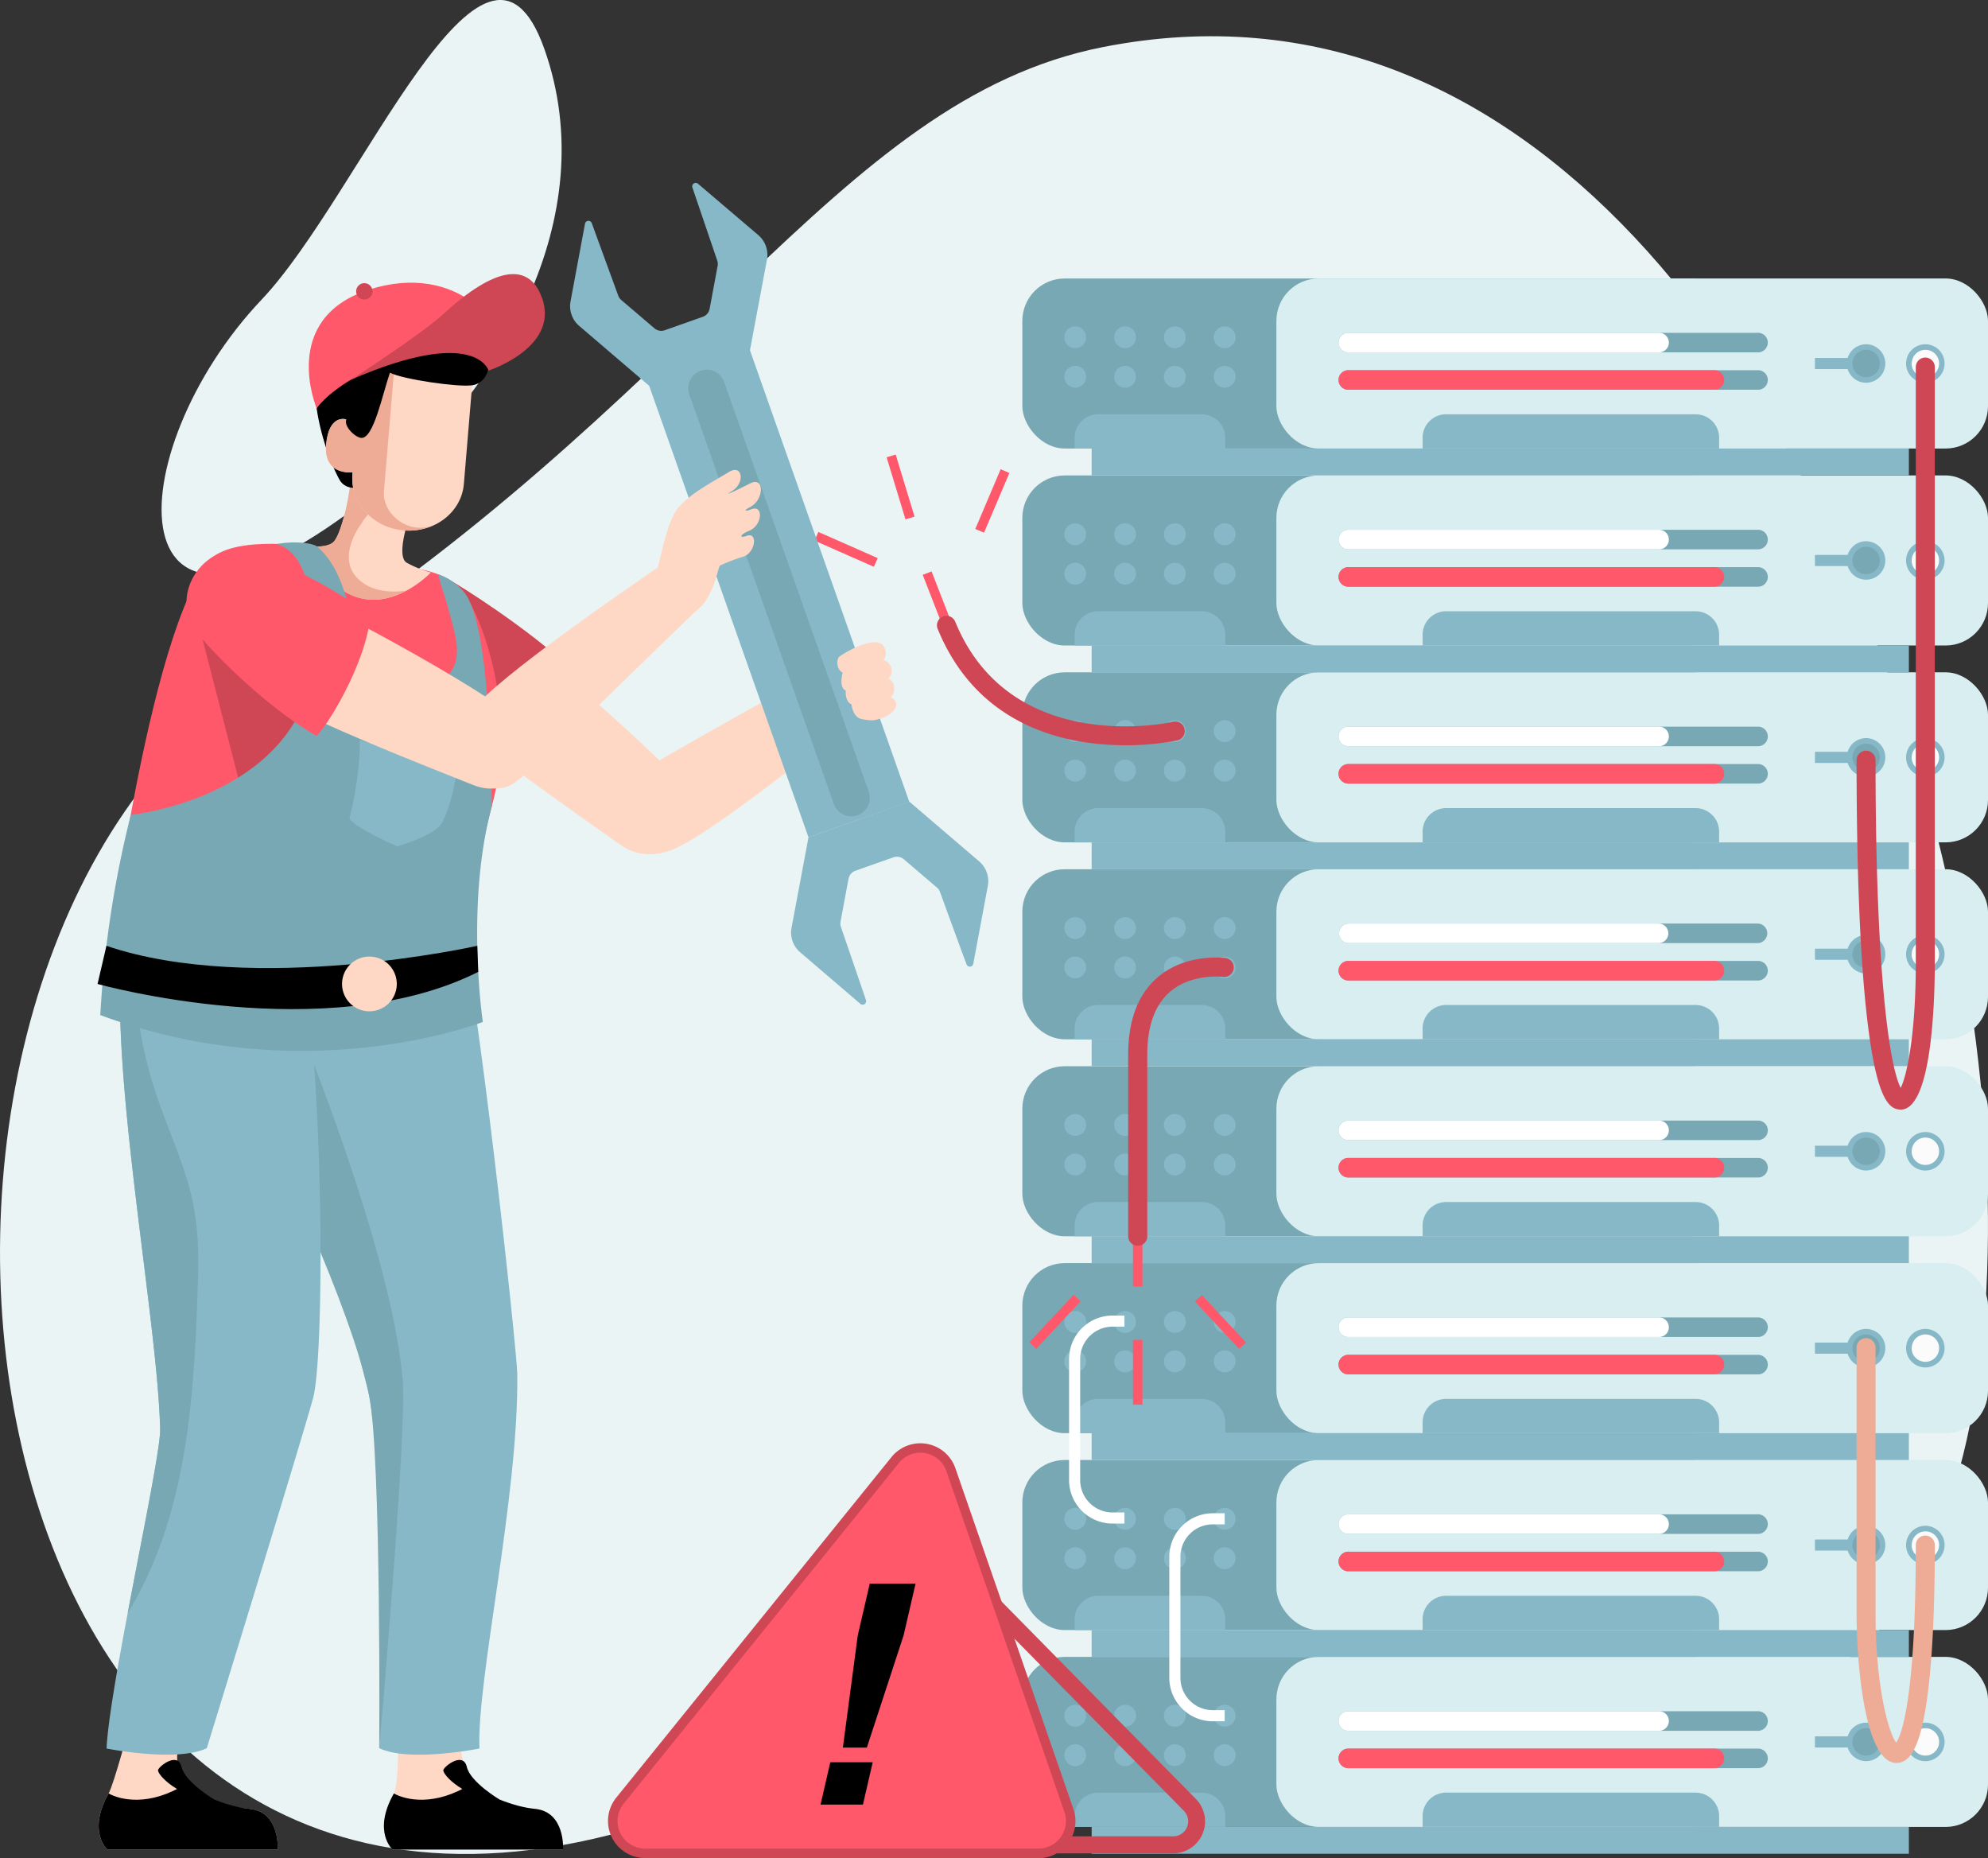 <svg xmlns="http://www.w3.org/2000/svg" viewBox="0 0 703.25 657.14"><rect x="0" y="0" width="703.25" height="657.14" fill="#333333" stroke="none"/><defs><style>.cls-1{fill:#eaf4f5;}.cls-2{fill:#78a8b3;}.cls-3{fill:#d8eef0;}.cls-4{fill:#ff586a;}.cls-5{fill:#fff;}.cls-6{fill:#87b8c7;}.cls-7{fill:#fbfbfb;}.cls-8{fill:#cf4755;}.cls-9{fill:#eeac96;}.cls-10{fill:#fed8c5;}</style></defs><g id="Camada_2" data-name="Camada 2"><g id="Layer_1" data-name="Layer 1"><path class="cls-1" d="M390.15,16.65C294.89,35.42,246.26,143.3,92.87,239.29S-26.75,710.13,215.51,649c231.11-58.33,241.81-53.72,393.18-48.34C798.14,607.4,691.58-42.73,390.15,16.65Z"></path><path class="cls-1" d="M131.81,174.8c44.7-35.58,81.94-97.66,60.76-157.48s-64.88,51.53-100,88.62C41.63,159.61,38.25,249.25,131.81,174.8Z"></path><rect class="cls-2" x="361.65" y="585.99" width="251.73" height="60.14" rx="15"></rect><rect class="cls-3" x="451.52" y="585.99" width="251.73" height="60.14" rx="15"></rect><path class="cls-2" d="M477.15,618.43H621.71a3.46,3.46,0,1,1,0,6.91H477.15a3.46,3.46,0,1,1,0-6.91Z"></path><path class="cls-4" d="M477.15,618.43H606.29a3.46,3.46,0,1,1,0,6.91H477.15a3.46,3.46,0,1,1,0-6.91Z"></path><path class="cls-2" d="M477.15,605.21H621.71a3.46,3.46,0,1,1,0,6.91H477.15a3.46,3.46,0,1,1,0-6.91Z"></path><path class="cls-5" d="M477.15,605.21H586.71a3.46,3.46,0,1,1,0,6.91H477.15a3.46,3.46,0,1,1,0-6.91Z"></path><path class="cls-6" d="M511.55,634h88.27a8.32,8.32,0,0,1,8.32,8.31v3.8H503.24v-3.8A8.31,8.31,0,0,1,511.55,634Z"></path><path class="cls-6" d="M388.46,634h36.66a8.32,8.32,0,0,1,8.32,8.31v3.8H380.15v-3.8A8.31,8.31,0,0,1,388.46,634Z"></path><path class="cls-7" d="M681.07,610.25a5.82,5.82,0,1,1-5.82,5.81A5.81,5.81,0,0,1,681.07,610.25Z"></path><path class="cls-6" d="M674.27,616.06a6.81,6.81,0,1,0,6.8-6.8A6.81,6.81,0,0,0,674.27,616.06Zm2,0a4.84,4.84,0,1,1,4.84,4.84A4.85,4.85,0,0,1,676.23,616.06Z"></path><path class="cls-2" d="M660.12,610.25a5.82,5.82,0,1,1-5.82,5.81A5.81,5.81,0,0,1,660.12,610.25Z"></path><path class="cls-6" d="M653.32,616.06a6.8,6.8,0,1,0,6.8-6.8A6.81,6.81,0,0,0,653.32,616.06Zm2,0a4.84,4.84,0,1,1,4.84,4.84A4.84,4.84,0,0,1,655.28,616.06Z"></path><rect class="cls-6" x="642.03" y="614.1" width="12.27" height="3.93"></rect><path class="cls-6" d="M380.36,602.94a3.86,3.86,0,1,1-3.86,3.85A3.85,3.85,0,0,1,380.36,602.94Z"></path><path class="cls-6" d="M380.36,616.89a3.86,3.86,0,1,1-3.86,3.85A3.85,3.85,0,0,1,380.36,616.89Z"></path><path class="cls-6" d="M398,602.94a3.86,3.86,0,1,1-3.86,3.85A3.85,3.85,0,0,1,398,602.94Z"></path><path class="cls-6" d="M398,616.89a3.86,3.86,0,1,1-3.86,3.85A3.85,3.85,0,0,1,398,616.89Z"></path><path class="cls-6" d="M415.6,602.94a3.86,3.86,0,1,1-3.85,3.85A3.85,3.85,0,0,1,415.6,602.94Z"></path><circle class="cls-6" cx="415.6" cy="620.74" r="3.86" transform="translate(-316.93 767.16) rotate(-67.5)"></circle><path class="cls-6" d="M433.23,602.94a3.86,3.86,0,1,1-3.86,3.85A3.85,3.85,0,0,1,433.23,602.94Z"></path><path class="cls-6" d="M433.23,616.89a3.86,3.86,0,1,1-3.86,3.85A3.85,3.85,0,0,1,433.23,616.89Z"></path><rect class="cls-6" x="386.17" y="646.13" width="289.09" height="9.49"></rect><rect class="cls-2" x="361.65" y="516.36" width="251.73" height="60.14" rx="15"></rect><rect class="cls-3" x="451.52" y="516.36" width="251.73" height="60.14" rx="15"></rect><path class="cls-2" d="M477.15,548.79H621.71a3.46,3.46,0,1,1,0,6.91H477.15a3.46,3.46,0,1,1,0-6.91Z"></path><path class="cls-4" d="M477.15,548.79H606.29a3.46,3.46,0,1,1,0,6.91H477.15a3.46,3.46,0,1,1,0-6.91Z"></path><path class="cls-2" d="M477.15,535.58H621.71a3.46,3.46,0,1,1,0,6.91H477.15a3.46,3.46,0,1,1,0-6.91Z"></path><path class="cls-5" d="M477.15,535.58H586.71a3.46,3.46,0,1,1,0,6.91H477.15a3.46,3.46,0,1,1,0-6.91Z"></path><path class="cls-6" d="M511.55,564.39h88.27a8.32,8.32,0,0,1,8.32,8.31v3.8H503.24v-3.8A8.31,8.31,0,0,1,511.55,564.39Z"></path><path class="cls-6" d="M388.46,564.39h36.66a8.32,8.32,0,0,1,8.32,8.31v3.8H380.15v-3.8A8.31,8.31,0,0,1,388.46,564.39Z"></path><path class="cls-7" d="M681.07,540.61a5.82,5.82,0,1,1-5.82,5.82A5.82,5.82,0,0,1,681.07,540.61Z"></path><path class="cls-6" d="M674.27,546.43a6.81,6.81,0,1,0,6.8-6.8A6.81,6.81,0,0,0,674.27,546.43Zm2,0a4.84,4.84,0,1,1,4.84,4.84A4.85,4.85,0,0,1,676.23,546.43Z"></path><path class="cls-2" d="M660.12,540.61a5.82,5.82,0,1,1-5.82,5.82A5.82,5.82,0,0,1,660.12,540.61Z"></path><path class="cls-6" d="M653.32,546.43a6.8,6.8,0,1,0,6.8-6.8A6.81,6.81,0,0,0,653.32,546.43Zm2,0a4.84,4.84,0,1,1,4.84,4.84A4.84,4.84,0,0,1,655.28,546.43Z"></path><rect class="cls-6" x="642.03" y="544.47" width="12.27" height="3.93"></rect><path class="cls-6" d="M380.36,533.3a3.86,3.86,0,1,1-3.86,3.86A3.85,3.85,0,0,1,380.36,533.3Z"></path><path class="cls-6" d="M380.36,547.25a3.86,3.86,0,1,1-3.86,3.86A3.85,3.85,0,0,1,380.36,547.25Z"></path><path class="cls-6" d="M398,533.3a3.86,3.86,0,1,1-3.86,3.86A3.85,3.85,0,0,1,398,533.3Z"></path><path class="cls-6" d="M398,547.25a3.86,3.86,0,1,1-3.86,3.86A3.85,3.85,0,0,1,398,547.25Z"></path><path class="cls-6" d="M415.6,533.3a3.86,3.86,0,1,1-3.85,3.86A3.86,3.86,0,0,1,415.6,533.3Z"></path><path class="cls-6" d="M415.6,547.25a3.86,3.86,0,1,1-3.85,3.86A3.86,3.86,0,0,1,415.6,547.25Z"></path><path class="cls-6" d="M433.23,533.3a3.86,3.86,0,1,1-3.86,3.86A3.85,3.85,0,0,1,433.23,533.3Z"></path><path class="cls-6" d="M433.23,547.25a3.86,3.86,0,1,1-3.86,3.86A3.85,3.85,0,0,1,433.23,547.25Z"></path><rect class="cls-6" x="386.17" y="576.5" width="289.09" height="9.49"></rect><rect class="cls-2" x="361.65" y="446.73" width="251.73" height="60.14" rx="15"></rect><rect class="cls-3" x="451.52" y="446.73" width="251.73" height="60.14" rx="15"></rect><path class="cls-2" d="M477.15,479.16H621.71a3.46,3.46,0,1,1,0,6.91H477.15a3.46,3.46,0,1,1,0-6.91Z"></path><path class="cls-4" d="M477.15,479.16H606.29a3.46,3.46,0,1,1,0,6.91H477.15a3.46,3.46,0,1,1,0-6.91Z"></path><path class="cls-2" d="M477.15,465.94H621.71a3.46,3.46,0,1,1,0,6.91H477.15a3.46,3.46,0,1,1,0-6.91Z"></path><path class="cls-5" d="M477.15,465.94H586.71a3.46,3.46,0,1,1,0,6.91H477.15a3.46,3.46,0,1,1,0-6.91Z"></path><path class="cls-6" d="M511.55,494.75h88.27a8.32,8.32,0,0,1,8.32,8.31v3.81H503.24v-3.81A8.31,8.31,0,0,1,511.55,494.75Z"></path><path class="cls-6" d="M388.46,494.75h36.66a8.32,8.32,0,0,1,8.32,8.31v3.81H380.15v-3.81A8.31,8.31,0,0,1,388.46,494.75Z"></path><path class="cls-7" d="M681.07,471a5.82,5.82,0,1,1-5.82,5.81A5.81,5.81,0,0,1,681.07,471Z"></path><path class="cls-6" d="M674.27,476.79a6.81,6.81,0,1,0,6.8-6.79A6.81,6.81,0,0,0,674.27,476.79Zm2,0a4.84,4.84,0,1,1,4.84,4.84A4.85,4.85,0,0,1,676.23,476.79Z"></path><path class="cls-2" d="M660.12,471a5.82,5.82,0,1,1-5.82,5.81A5.81,5.81,0,0,1,660.12,471Z"></path><path class="cls-6" d="M653.32,476.79a6.8,6.8,0,1,0,6.8-6.79A6.81,6.81,0,0,0,653.32,476.79Zm2,0a4.84,4.84,0,1,1,4.84,4.84A4.84,4.84,0,0,1,655.28,476.79Z"></path><rect class="cls-6" x="642.03" y="474.83" width="12.27" height="3.93"></rect><path class="cls-6" d="M380.36,463.67a3.86,3.86,0,1,1-3.86,3.85A3.85,3.85,0,0,1,380.36,463.67Z"></path><path class="cls-6" d="M380.36,477.62a3.86,3.86,0,1,1-3.86,3.85A3.85,3.85,0,0,1,380.36,477.62Z"></path><path class="cls-6" d="M398,463.67a3.86,3.86,0,1,1-3.86,3.85A3.85,3.85,0,0,1,398,463.67Z"></path><path class="cls-6" d="M398,477.62a3.86,3.86,0,1,1-3.86,3.85A3.85,3.85,0,0,1,398,477.62Z"></path><path class="cls-6" d="M415.6,463.67a3.86,3.86,0,1,1-3.85,3.85A3.85,3.85,0,0,1,415.6,463.67Z"></path><path class="cls-6" d="M415.6,477.62a3.86,3.86,0,1,1-3.85,3.85A3.85,3.85,0,0,1,415.6,477.62Z"></path><path class="cls-6" d="M433.23,463.67a3.86,3.86,0,1,1-3.86,3.85A3.85,3.85,0,0,1,433.23,463.67Z"></path><path class="cls-6" d="M433.23,477.62a3.86,3.86,0,1,1-3.86,3.85A3.85,3.85,0,0,1,433.23,477.62Z"></path><rect class="cls-6" x="386.17" y="506.87" width="289.09" height="9.49"></rect><rect class="cls-2" x="361.65" y="377.09" width="251.73" height="60.14" rx="15"></rect><rect class="cls-3" x="451.52" y="377.09" width="251.73" height="60.14" rx="15"></rect><path class="cls-2" d="M477.15,409.53H621.71a3.46,3.46,0,1,1,0,6.91H477.15a3.46,3.46,0,1,1,0-6.91Z"></path><path class="cls-4" d="M477.15,409.53H606.29a3.46,3.46,0,1,1,0,6.91H477.15a3.46,3.46,0,1,1,0-6.91Z"></path><path class="cls-2" d="M477.15,396.31H621.71a3.46,3.46,0,1,1,0,6.91H477.15a3.46,3.46,0,1,1,0-6.91Z"></path><path class="cls-5" d="M477.15,396.31H586.71a3.46,3.46,0,1,1,0,6.91H477.15a3.46,3.46,0,1,1,0-6.91Z"></path><path class="cls-6" d="M511.55,425.12h88.27a8.32,8.32,0,0,1,8.32,8.31v3.8H503.24v-3.8A8.31,8.31,0,0,1,511.55,425.12Z"></path><path class="cls-6" d="M388.46,425.12h36.66a8.32,8.32,0,0,1,8.32,8.31v3.8H380.15v-3.8A8.31,8.31,0,0,1,388.46,425.12Z"></path><path class="cls-7" d="M681.07,401.34a5.82,5.82,0,1,1-5.82,5.82A5.82,5.82,0,0,1,681.07,401.34Z"></path><path class="cls-6" d="M674.27,407.16a6.81,6.81,0,1,0,6.8-6.8A6.81,6.81,0,0,0,674.27,407.16Zm2,0a4.84,4.84,0,1,1,4.84,4.84A4.85,4.85,0,0,1,676.23,407.16Z"></path><path class="cls-2" d="M660.12,401.34a5.82,5.82,0,1,1-5.82,5.82A5.82,5.82,0,0,1,660.12,401.34Z"></path><path class="cls-6" d="M653.32,407.16a6.8,6.8,0,1,0,6.8-6.8A6.81,6.81,0,0,0,653.32,407.16Zm2,0a4.84,4.84,0,1,1,4.84,4.84A4.84,4.84,0,0,1,655.28,407.16Z"></path><rect class="cls-6" x="642.03" y="405.2" width="12.27" height="3.93"></rect><path class="cls-6" d="M380.36,394a3.86,3.86,0,1,1-3.86,3.86A3.85,3.85,0,0,1,380.36,394Z"></path><path class="cls-6" d="M380.36,408a3.86,3.86,0,1,1-3.86,3.86A3.85,3.85,0,0,1,380.36,408Z"></path><path class="cls-6" d="M398,394a3.86,3.86,0,1,1-3.86,3.86A3.85,3.85,0,0,1,398,394Z"></path><path class="cls-6" d="M398,408a3.86,3.86,0,1,1-3.86,3.86A3.85,3.85,0,0,1,398,408Z"></path><path class="cls-6" d="M415.6,394a3.86,3.86,0,1,1-3.85,3.86A3.86,3.86,0,0,1,415.6,394Z"></path><path class="cls-6" d="M415.6,408a3.86,3.86,0,1,1-3.85,3.86A3.86,3.86,0,0,1,415.6,408Z"></path><path class="cls-6" d="M433.23,394a3.86,3.86,0,1,1-3.86,3.86A3.85,3.85,0,0,1,433.23,394Z"></path><path class="cls-6" d="M433.23,408a3.86,3.86,0,1,1-3.86,3.86A3.85,3.85,0,0,1,433.23,408Z"></path><rect class="cls-6" x="386.17" y="437.23" width="289.09" height="9.49"></rect><rect class="cls-2" x="361.65" y="307.42" width="251.73" height="60.14" rx="15"></rect><rect class="cls-3" x="451.52" y="307.42" width="251.73" height="60.14" rx="15"></rect><path class="cls-2" d="M477.15,339.85H621.71a3.46,3.46,0,1,1,0,6.91H477.15a3.46,3.46,0,1,1,0-6.91Z"></path><path class="cls-4" d="M477.15,339.85H606.29a3.46,3.46,0,1,1,0,6.91H477.15a3.46,3.46,0,1,1,0-6.91Z"></path><path class="cls-2" d="M477.15,326.63H621.71a3.46,3.46,0,1,1,0,6.92H477.15a3.46,3.46,0,1,1,0-6.92Z"></path><path class="cls-5" d="M477.15,326.63H586.71a3.46,3.46,0,0,1,0,6.92H477.15a3.46,3.46,0,1,1,0-6.92Z"></path><path class="cls-6" d="M511.55,355.44h88.27a8.33,8.33,0,0,1,8.32,8.32v3.8H503.24v-3.8A8.32,8.32,0,0,1,511.55,355.44Z"></path><path class="cls-6" d="M388.46,355.44h36.66a8.33,8.33,0,0,1,8.32,8.32v3.8H380.15v-3.8A8.32,8.32,0,0,1,388.46,355.44Z"></path><path class="cls-7" d="M681.07,331.67a5.82,5.82,0,1,1-5.82,5.82A5.81,5.81,0,0,1,681.07,331.67Z"></path><path class="cls-6" d="M674.27,337.49a6.81,6.81,0,1,0,6.8-6.8A6.81,6.81,0,0,0,674.27,337.49Zm2,0a4.84,4.84,0,1,1,4.84,4.83A4.85,4.85,0,0,1,676.23,337.49Z"></path><path class="cls-2" d="M660.12,331.67a5.82,5.82,0,1,1-5.82,5.82A5.81,5.81,0,0,1,660.12,331.67Z"></path><path class="cls-6" d="M653.32,337.49a6.8,6.8,0,1,0,6.8-6.8A6.81,6.81,0,0,0,653.32,337.49Zm2,0a4.84,4.84,0,1,1,4.84,4.83A4.84,4.84,0,0,1,655.28,337.49Z"></path><rect class="cls-6" x="642.03" y="335.52" width="12.27" height="3.93"></rect><path class="cls-6" d="M380.36,324.36a3.86,3.86,0,1,1-3.86,3.86A3.85,3.85,0,0,1,380.36,324.36Z"></path><path class="cls-6" d="M380.36,338.31a3.86,3.86,0,1,1-3.86,3.85A3.85,3.85,0,0,1,380.36,338.31Z"></path><path class="cls-6" d="M398,324.36a3.86,3.86,0,1,1-3.86,3.86A3.85,3.85,0,0,1,398,324.36Z"></path><path class="cls-6" d="M398,338.31a3.86,3.86,0,1,1-3.86,3.85A3.85,3.85,0,0,1,398,338.31Z"></path><path class="cls-6" d="M415.6,324.36a3.86,3.86,0,1,1-3.85,3.86A3.86,3.86,0,0,1,415.6,324.36Z"></path><path class="cls-6" d="M415.6,338.31a3.86,3.86,0,1,1-3.85,3.85A3.86,3.86,0,0,1,415.6,338.31Z"></path><path class="cls-6" d="M433.23,324.36a3.86,3.86,0,1,1-3.86,3.86A3.85,3.85,0,0,1,433.23,324.36Z"></path><path class="cls-6" d="M433.23,338.31a3.86,3.86,0,1,1-3.86,3.85A3.85,3.85,0,0,1,433.23,338.31Z"></path><rect class="cls-6" x="386.17" y="367.56" width="289.09" height="9.49"></rect><rect class="cls-2" x="361.65" y="237.78" width="251.73" height="60.14" rx="15"></rect><rect class="cls-3" x="451.52" y="237.78" width="251.73" height="60.14" rx="15"></rect><path class="cls-2" d="M477.15,270.22H621.71a3.46,3.46,0,1,1,0,6.91H477.15a3.46,3.46,0,1,1,0-6.91Z"></path><path class="cls-4" d="M477.15,270.22H606.29a3.46,3.46,0,1,1,0,6.91H477.15a3.46,3.46,0,1,1,0-6.91Z"></path><path class="cls-2" d="M477.15,257H621.71a3.46,3.46,0,1,1,0,6.91H477.15a3.46,3.46,0,1,1,0-6.91Z"></path><path class="cls-5" d="M477.15,257H586.71a3.46,3.46,0,1,1,0,6.91H477.15a3.46,3.46,0,1,1,0-6.91Z"></path><path class="cls-6" d="M511.55,285.81h88.27a8.33,8.33,0,0,1,8.32,8.32v3.8H503.24v-3.8A8.32,8.32,0,0,1,511.55,285.81Z"></path><path class="cls-6" d="M388.46,285.81h36.66a8.33,8.33,0,0,1,8.32,8.32v3.8H380.15v-3.8A8.32,8.32,0,0,1,388.46,285.81Z"></path><path class="cls-7" d="M681.07,262a5.82,5.82,0,1,1-5.82,5.82A5.81,5.81,0,0,1,681.07,262Z"></path><path class="cls-6" d="M674.27,267.86a6.81,6.81,0,1,0,6.8-6.81A6.81,6.81,0,0,0,674.27,267.86Zm2,0a4.84,4.84,0,1,1,4.84,4.83A4.85,4.85,0,0,1,676.23,267.86Z"></path><path class="cls-2" d="M660.12,262a5.82,5.82,0,1,1-5.82,5.82A5.81,5.81,0,0,1,660.12,262Z"></path><path class="cls-6" d="M653.32,267.86a6.8,6.8,0,1,0,6.8-6.81A6.81,6.81,0,0,0,653.32,267.86Zm2,0a4.84,4.84,0,1,1,4.84,4.83A4.84,4.84,0,0,1,655.28,267.86Z"></path><rect class="cls-6" x="642.03" y="265.89" width="12.27" height="3.93"></rect><path class="cls-6" d="M380.36,254.73a3.86,3.86,0,1,1-3.86,3.85A3.85,3.85,0,0,1,380.36,254.73Z"></path><path class="cls-6" d="M380.36,268.68a3.86,3.86,0,1,1-3.86,3.85A3.85,3.85,0,0,1,380.36,268.68Z"></path><path class="cls-6" d="M398,254.73a3.86,3.86,0,1,1-3.86,3.85A3.85,3.85,0,0,1,398,254.73Z"></path><path class="cls-6" d="M398,268.68a3.86,3.86,0,1,1-3.86,3.85A3.85,3.85,0,0,1,398,268.68Z"></path><path class="cls-6" d="M415.6,254.73a3.86,3.86,0,1,1-3.85,3.85A3.85,3.85,0,0,1,415.6,254.73Z"></path><path class="cls-6" d="M415.6,268.68a3.86,3.86,0,1,1-3.85,3.85A3.85,3.85,0,0,1,415.6,268.68Z"></path><path class="cls-6" d="M433.23,254.73a3.86,3.86,0,1,1-3.86,3.85A3.85,3.85,0,0,1,433.23,254.73Z"></path><path class="cls-6" d="M433.23,268.68a3.86,3.86,0,1,1-3.86,3.85A3.85,3.85,0,0,1,433.23,268.68Z"></path><rect class="cls-6" x="386.17" y="297.93" width="289.09" height="9.49"></rect><rect class="cls-2" x="361.65" y="168.15" width="251.73" height="60.14" rx="15"></rect><rect class="cls-3" x="451.52" y="168.15" width="251.73" height="60.14" rx="15"></rect><path class="cls-2" d="M477.15,200.59H621.71a3.46,3.46,0,1,1,0,6.91H477.15a3.46,3.46,0,1,1,0-6.91Z"></path><path class="cls-4" d="M477.15,200.59H606.29a3.46,3.46,0,1,1,0,6.91H477.15a3.46,3.46,0,1,1,0-6.91Z"></path><path class="cls-2" d="M477.15,187.37H621.71a3.46,3.46,0,1,1,0,6.91H477.15a3.46,3.46,0,1,1,0-6.91Z"></path><path class="cls-5" d="M477.15,187.37H586.71a3.46,3.46,0,1,1,0,6.91H477.15a3.46,3.46,0,1,1,0-6.91Z"></path><path class="cls-6" d="M511.55,216.18h88.27a8.32,8.32,0,0,1,8.32,8.31v3.8H503.24v-3.8A8.31,8.31,0,0,1,511.55,216.18Z"></path><path class="cls-6" d="M388.46,216.18h36.66a8.32,8.32,0,0,1,8.32,8.31v3.8H380.15v-3.8A8.31,8.31,0,0,1,388.46,216.18Z"></path><path class="cls-7" d="M681.07,192.4a5.82,5.82,0,1,1-5.82,5.82A5.82,5.82,0,0,1,681.07,192.4Z"></path><path class="cls-6" d="M674.27,198.22a6.81,6.81,0,1,0,6.8-6.8A6.81,6.81,0,0,0,674.27,198.22Zm2,0a4.84,4.84,0,1,1,4.84,4.84A4.85,4.85,0,0,1,676.23,198.22Z"></path><path class="cls-2" d="M660.12,192.4a5.82,5.82,0,1,1-5.82,5.82A5.82,5.82,0,0,1,660.12,192.4Z"></path><path class="cls-6" d="M653.32,198.22a6.8,6.8,0,1,0,6.8-6.8A6.81,6.81,0,0,0,653.32,198.22Zm2,0a4.84,4.84,0,1,1,4.84,4.84A4.84,4.84,0,0,1,655.28,198.22Z"></path><rect class="cls-6" x="642.03" y="196.26" width="12.27" height="3.93"></rect><path class="cls-6" d="M380.36,185.09A3.86,3.86,0,1,1,376.5,189,3.85,3.85,0,0,1,380.36,185.09Z"></path><path class="cls-6" d="M380.36,199.05a3.86,3.86,0,1,1-3.86,3.85A3.85,3.85,0,0,1,380.36,199.05Z"></path><path class="cls-6" d="M398,185.09a3.86,3.86,0,1,1-3.86,3.86A3.85,3.85,0,0,1,398,185.09Z"></path><path class="cls-6" d="M398,199.05a3.86,3.86,0,1,1-3.86,3.85A3.85,3.85,0,0,1,398,199.05Z"></path><path class="cls-6" d="M415.6,185.09a3.86,3.86,0,1,1-3.85,3.86A3.86,3.86,0,0,1,415.6,185.09Z"></path><path class="cls-6" d="M415.6,199.05a3.86,3.86,0,1,1-3.85,3.85A3.85,3.85,0,0,1,415.6,199.05Z"></path><path class="cls-6" d="M433.23,185.09a3.86,3.86,0,1,1-3.86,3.86A3.85,3.85,0,0,1,433.23,185.09Z"></path><path class="cls-6" d="M433.23,199.05a3.86,3.86,0,1,1-3.86,3.85A3.85,3.85,0,0,1,433.23,199.05Z"></path><rect class="cls-6" x="386.17" y="228.29" width="289.09" height="9.49"></rect><rect class="cls-2" x="361.65" y="98.49" width="251.73" height="60.14" rx="15"></rect><rect class="cls-3" x="451.52" y="98.49" width="251.73" height="60.14" rx="15"></rect><path class="cls-2" d="M477.15,130.93H621.71a3.46,3.46,0,1,1,0,6.91H477.15a3.46,3.46,0,1,1,0-6.91Z"></path><path class="cls-4" d="M477.15,130.93H606.29a3.46,3.46,0,1,1,0,6.91H477.15a3.46,3.46,0,1,1,0-6.91Z"></path><path class="cls-2" d="M477.15,117.71H621.71a3.46,3.46,0,1,1,0,6.91H477.15a3.46,3.46,0,1,1,0-6.91Z"></path><path class="cls-5" d="M477.15,117.71H586.71a3.46,3.46,0,1,1,0,6.91H477.15a3.46,3.46,0,1,1,0-6.91Z"></path><path class="cls-6" d="M511.55,146.52h88.27a8.32,8.32,0,0,1,8.32,8.31v3.8H503.24v-3.8A8.31,8.31,0,0,1,511.55,146.52Z"></path><path class="cls-6" d="M388.46,146.52h36.66a8.32,8.32,0,0,1,8.32,8.31v3.8H380.15v-3.8A8.31,8.31,0,0,1,388.46,146.52Z"></path><path class="cls-7" d="M681.07,122.74a5.82,5.82,0,1,1-5.82,5.83A5.82,5.82,0,0,1,681.07,122.74Z"></path><path class="cls-6" d="M674.27,128.56a6.81,6.81,0,1,0,6.8-6.8A6.81,6.81,0,0,0,674.27,128.56Zm2,0a4.84,4.84,0,1,1,4.84,4.84A4.85,4.85,0,0,1,676.23,128.56Z"></path><path class="cls-2" d="M660.12,122.74a5.82,5.82,0,1,1-5.82,5.83A5.82,5.82,0,0,1,660.12,122.74Z"></path><path class="cls-6" d="M653.32,128.56a6.8,6.8,0,1,0,6.8-6.8A6.81,6.81,0,0,0,653.32,128.56Zm2,0a4.84,4.84,0,1,1,4.84,4.84A4.84,4.84,0,0,1,655.28,128.56Z"></path><rect class="cls-6" x="642.03" y="126.6" width="12.27" height="3.93"></rect><path class="cls-6" d="M380.36,115.43a3.86,3.86,0,1,1-3.86,3.86A3.85,3.85,0,0,1,380.36,115.43Z"></path><path class="cls-6" d="M380.36,129.39a3.86,3.86,0,1,1-3.86,3.85A3.85,3.85,0,0,1,380.36,129.39Z"></path><path class="cls-6" d="M398,115.43a3.86,3.86,0,1,1-3.86,3.86A3.85,3.85,0,0,1,398,115.43Z"></path><path class="cls-6" d="M398,129.39a3.86,3.86,0,1,1-3.86,3.85A3.85,3.85,0,0,1,398,129.39Z"></path><path class="cls-6" d="M415.6,115.43a3.86,3.86,0,1,1-3.85,3.86A3.86,3.86,0,0,1,415.6,115.43Z"></path><path class="cls-6" d="M415.6,129.39a3.86,3.86,0,1,1-3.85,3.85A3.85,3.85,0,0,1,415.6,129.39Z"></path><path class="cls-6" d="M433.23,115.43a3.86,3.86,0,1,1-3.86,3.86A3.85,3.85,0,0,1,433.23,115.43Z"></path><path class="cls-6" d="M433.23,129.39a3.86,3.86,0,1,1-3.86,3.85A3.85,3.85,0,0,1,433.23,129.39Z"></path><rect class="cls-6" x="386.17" y="158.63" width="289.09" height="9.49"></rect><path class="cls-5" d="M429,535.19h4.23v3.93H429a11.45,11.45,0,0,0-11.43,11.44v42.83A11.45,11.45,0,0,0,429,604.83h4.23v3.93H429a15.39,15.39,0,0,1-15.36-15.37V550.56A15.39,15.39,0,0,1,429,535.19Z"></path><path class="cls-5" d="M393.54,465.27h4.23v3.93h-4.23a11.45,11.45,0,0,0-11.43,11.44v42.83a11.45,11.45,0,0,0,11.43,11.44h4.23v3.93h-4.23a15.39,15.39,0,0,1-15.36-15.37V480.64A15.39,15.39,0,0,1,393.54,465.27Z"></path><path class="cls-8" d="M672.39,392.43c-4.12,0-8.38-3.63-11.63-29.94-2.66-21.49-4-52.92-4-93.45a3.36,3.36,0,1,1,6.71,0c0,79,5.4,109.12,8.9,115.7,2.22-4.4,5.34-19.13,5.34-44.1V129.82a3.36,3.36,0,1,1,6.72,0V340.64C684.43,352.79,683.56,392.43,672.39,392.43Z"></path><path class="cls-9" d="M670.87,623.5c-11.16,0-14.11-34.7-14.11-53.06V476.8a3.36,3.36,0,1,1,6.71,0v93.64c0,25.41,4.48,42.3,7.32,45.89,1.7-2.54,6.92-14.8,6.92-69.9a3.36,3.36,0,1,1,6.72,0c0,25.05-1.08,44.4-3.21,57.51C679,617.47,675.83,623.5,670.87,623.5Zm.52-6.6h0Z"></path><rect class="cls-4" x="330.45" y="201.95" width="3.36" height="22.95" transform="translate(-54.78 134.92) rotate(-21.26)"></rect><rect class="cls-4" x="339.58" y="175.52" width="22.95" height="3.36" transform="translate(50.8 431.14) rotate(-67.01)"></rect><rect class="cls-4" x="316.9" y="160.73" width="3.36" height="22.95" transform="translate(-36.33 100.19) rotate(-16.92)"></rect><rect class="cls-4" x="297.63" y="182.81" width="3.36" height="22.95" transform="translate(0.8 389.8) rotate(-66.21)"></rect><path class="cls-8" d="M398.08,263.57c-20.3,0-52.09-6.09-66.43-41.27a3.36,3.36,0,0,1,6.22-2.53c19.69,48.28,76.4,35.67,77,35.54a3.36,3.36,0,1,1,1.53,6.54A89.94,89.94,0,0,1,398.08,263.57Z"></path><rect class="cls-4" x="400.78" y="432.05" width="3.36" height="22.95"></rect><rect class="cls-4" x="400.78" y="473.86" width="3.36" height="22.95"></rect><rect class="cls-4" x="430.06" y="456.05" width="3.36" height="22.95" transform="translate(-202.83 419.62) rotate(-42.96)"></rect><rect class="cls-4" x="361.71" y="465.84" width="22.95" height="3.36" transform="translate(-223.26 421.77) rotate(-47.02)"></rect><path class="cls-8" d="M402.46,440.59a3.36,3.36,0,0,1-3.36-3.36v-64.3c0-12.09,3.46-21.22,10.28-27.16,10.1-8.79,23.73-7,24.31-6.93a3.36,3.36,0,0,1-.92,6.65c-.25,0-11.31-1.37-19,5.39-5.25,4.6-7.92,12-7.92,22.05v64.3A3.35,3.35,0,0,1,402.46,440.59Z"></path><path class="cls-10" d="M140.9,610.18,163,611.31c-1.42,18.13,7.61,26.72,26.15,28.42,10.88,1,10,14.41,10,14.41H138.9s-7.25-6.31.44-19.86C141.23,631,140.9,610.18,140.9,610.18Z"></path><path d="M189.18,639.73c10.88,1,10,14.41,10,14.41H138.9s-7.25-6.31.44-19.86c4.08,2.32,14.48,4.76,27.38-3.41C171.7,634.9,181.62,639,189.18,639.73Z"></path><path d="M176.7,636.43s-10.31-6.12-11.56-11.52-7.66-.5-8.29,1S164.41,636.27,176.7,636.43Z"></path><path class="cls-6" d="M160.9,314.88c8.34,35.48,22,163.06,22.09,171.13.5,43.62-14.43,108.16-13.38,132.39,0,0-24.91,5-35.46-.13,0,0,3.47-84.66-3.5-124.3-2-11-38.18-132.52-26.48-177.22S157.62,301,160.9,314.88Z"></path><path class="cls-2" d="M105.25,361.7s33,79.68,37.18,125.78c1.68,18.49-8.28,130.79-8.28,130.79s.73-102.09-3.5-124.3c-6-31.22-36.2-93.34-36.2-93.34Z"></path><path class="cls-10" d="M46,609.61l19.81.57c-9.54,19.26,3.89,27.85,22.42,29.55,10.89,1,10,14.41,10,14.41H38s-7.26-6.31.43-19.86C40.3,631,46,609.61,46,609.61Z"></path><path d="M88.25,639.73c10.89,1,10,14.41,10,14.41H38s-7.26-6.31.43-19.86c4.09,2.32,14.48,4.76,27.39-3.41C70.78,634.9,80.7,639,88.25,639.73Z"></path><path d="M75.77,636.43s-10.31-6.12-11.56-11.52-7.66-.5-8.28,1S63.48,636.27,75.77,636.43Z"></path><path class="cls-6" d="M110.74,494.54c-4.49,16.34-37.58,123.73-37.58,123.73-10.53,5.1-35.46.13-35.46.13.4-9.14,3.74-28.09,7.48-47.94,5.37-28.41,11.61-58.67,11.47-64.91-.87-38.58-17.87-126-13.52-169.17a176.23,176.23,0,0,1,3.29-21.48,18.59,18.59,0,0,1,3.28-6.31c10.79-14.17,43.36-30.49,53.46,8.16C114.83,361.44,115.22,478.15,110.74,494.54Z"></path><path class="cls-2" d="M66.7,419c-3.25-11.34-8.22-22.07-11.86-33.25a158.38,158.38,0,0,1-5.11-76.44,1.71,1.71,0,0,0,0-.75,18.59,18.59,0,0,0-3.28,6.31,176.23,176.23,0,0,0-3.29,21.48C38.78,379.54,55.78,467,56.65,505.55c.14,6.24-6.1,36.5-11.47,64.91,21.62-35.2,23.63-78.52,24.9-119.09C70.4,440.29,69.75,429.73,66.7,419Z"></path><path class="cls-10" d="M237.52,300.64c14.13-5.42,57.34-40.75,65.62-47.26,10-7.85,3.75-26.78-7.36-19.89-10.73,6.65-74.1,40.79-79.27,46.2C207.18,289.45,219.83,307.42,237.52,300.64Z"></path><path class="cls-10" d="M147.12,242c8.95,12.95,61.19,48.81,70.87,55.74,11.66,8.35,32.34-5.53,25.87-17-5.72-10.1-63.76-59.75-71.58-63.8C158.17,209.68,135.91,225.82,147.12,242Z"></path><path class="cls-8" d="M174.76,272c-17.35-12.62-32.48-31.89-37.43-39-11.78-16.83,7.3-35.1,21.66-27.86,3.59,1.8,27.85,17.13,43.43,31.75C199.16,254.31,177.64,270.51,174.76,272Z"></path><path class="cls-4" d="M145.11,200.83s13.18.81,19,8.78,19.29,41,9.89,75.45-8.17,71.76-8.17,71.76S108.75,383.3,36,356.35c0,0,14.16-125.13,37.12-157.09,7.29-10.15,33.76-6.22,37.82-6S145.11,200.83,145.11,200.83Z"></path><polygon class="cls-8" points="70.35 221.03 86.76 284.81 121.03 263.16 99.25 241.12 70.35 221.03"></polygon><path class="cls-10" d="M144.15,185s-3.88,11.8-.31,14a38.29,38.29,0,0,0,8.58,3.46s-25.31,27-44.09-9.4c0,0,7.06,1.14,9.67-1.39s6.07-16.44,6.37-25.92Z"></path><path class="cls-9" d="M118,191.65c2.61-2.53,6.07-16.44,6.37-25.92l11.28,11c-2.83,1.86-7.56,7.56-7.5,8-4.21,5.69-7.37,14.12-1.65,19.84,4.4,4.4,11,5.2,17.32,4.31-9,4.87-23.57,7.3-35.49-15.81C108.33,193,115.39,194.18,118,191.65Z"></path><path d="M120.1,169.67a5.53,5.53,0,0,0,6,2.7c2.43-.74,1.49-4.54.78-6.24-1-2.31,1.6-26.7,1.48-26.72-.73-.44,7.69-31.3-3.38-27.2C102.22,120.61,113.38,157.42,120.1,169.67Z"></path><path class="cls-10" d="M167.18,134.25l-3.09,36.92c-.84,10-10.34,17.33-21.22,16.42h0c-10.89-.92-19-9.75-18.19-19.73l.07-.83s-10.3,1.35-9.37-9.72,7.16-9,7.16-9L124,130.63Z"></path><path class="cls-9" d="M122.54,148.32l1.89-22.5,15.32,1.29c0,.11-.7,8.09-.7,8.2l-3.22,38.31c-.56,6.69,5.46,12.67,12.2,13a12.49,12.49,0,0,0,5.82-1.09,20.85,20.85,0,0,1-11,2.06c-10.89-.92-19-9.75-18.19-19.73l.07-.83s-10.3,1.35-9.37-9.72S122.54,148.32,122.54,148.32Z"></path><path d="M122.54,148.32c-1.06,2.42,3.08,6.36,5.22,6.55,4.39.38,7.48-15.26,10.18-23.07,4.34,2.33,24.15,5.21,29.08,4.46,7.33-1.12,7.6-12,3.19-17.45-10.82-13.43-38.92-17.38-45.24-6.7,0,0,0,.07,0,.1C114.18,114.49,111.79,145.61,122.54,148.32Z"></path><path class="cls-2" d="M174,285.19c-.79-43.77-3.78-67.54-9.62-75.51a20.4,20.4,0,0,0-9.4-6.59c1,4.06,2.74,8.84,3.64,12.32,1.86,7.17,5.16,15.94,1,22-7,10.23-19.17,10.17-26.94.44-10.11-12.63-7.48-33.56-20.74-44.75-3-1.48-9.52-1.59-14-.68,8.73,2.75,11,12.9,12.25,22.47,1.65,12.87,1.21,27.43-5,38.75C93.87,274.34,69,285,46.26,288.25A373.89,373.89,0,0,0,35.48,359c72.73,27,135.32,2.43,135.32,2.43S164.6,319.6,174,285.19Z"></path><path class="cls-6" d="M162.37,265.82s-1.16,16.59-6.15,25.43c-2.38,4.22-15.66,8.08-15.66,8.08s-14.61-6.25-16.94-9.81c0,0,4-15.53,3.63-27.81C127.25,261.71,150.46,269,162.37,265.82Z"></path><path d="M168.84,334.51s-79.09,17.7-131.19,0L34.51,348s81.13,22.63,134.67-4.28Z"></path><path class="cls-10" d="M121,348a9.68,9.68,0,1,1,9.67,9.67A9.67,9.67,0,0,1,121,348Z"></path><path class="cls-4" d="M124.21,134.27s-8,4.47-12.2,10.13c0,0-13.33-31.58,18.41-41.91s51,13.81,45.51,25.29C175.93,127.78,164.36,113,124.21,134.27Z"></path><path class="cls-8" d="M124.21,134.27s24.92-16.13,32.45-23.06c18.47-17,29.69-17.94,34.45-7.41,8.42,18.6-18.27,27.26-18.27,27.26S168.3,115.15,124.21,134.27Z"></path><path class="cls-8" d="M126,103.3a2.89,2.89,0,1,1,3.15,2.62A2.89,2.89,0,0,1,126,103.3Z"></path><rect class="cls-6" x="256.67" y="124.8" width="37.8" height="169.87" transform="translate(605.23 315.83) rotate(160.56)"></rect><path class="cls-6" d="M304.32,355a1.24,1.24,0,0,0,2-1.34l-1.84-5.41-7-20.4a3.71,3.71,0,0,1-.14-1.9l2.83-15.16a3.76,3.76,0,0,1,2.44-2.84l13.43-4.74a3.78,3.78,0,0,1,3.68.68l11.71,10a3.67,3.67,0,0,1,1.08,1.55l7.4,20.25,2,5.36a1.24,1.24,0,0,0,2.39-.2l5.14-27.53a9.21,9.21,0,0,0-3.06-8.67l-24.73-21.16L286,296.14l-6,32a9.19,9.19,0,0,0,3.07,8.67Z"></path><path class="cls-6" d="M201.83,106.59a9.18,9.18,0,0,0,3.06,8.67l24.72,21.16,35.7-12.6,6-32a9.21,9.21,0,0,0-3.06-8.67L246.94,65a1.24,1.24,0,0,0-2,1.34l1.84,5.41,6.94,20.4a3.68,3.68,0,0,1,.14,1.89l-2.83,15.16a3.74,3.74,0,0,1-2.43,2.85l-13.43,4.74a3.76,3.76,0,0,1-3.68-.69l-11.72-10a3.73,3.73,0,0,1-1.08-1.57l-7.4-20.24-1.95-5.37a1.25,1.25,0,0,0-2.4.2Z"></path><path class="cls-2" d="M247.82,131.1h0a6.57,6.57,0,0,1,8.35,4L307.32,280a6.57,6.57,0,0,1-4,8.35h0a6.57,6.57,0,0,1-8.35-4L243.82,139.44A6.57,6.57,0,0,1,247.82,131.1Z"></path><path class="cls-10" d="M316.79,250.34c-1.46,2.6-4.61,3.81-7.81,4.41a18.64,18.64,0,0,1-4.45-.51c-2.85-.73-3.35-5.17-3.35-5.17-2.37-1-2-4.85-2-4.85-2.59-1.06-1.09-6.32-1.09-6.32-2.19-1.17-2.16-4.22-1.43-5.41.41-.67,13.17-8.67,16-3.78a4,4,0,0,1-.12,4.74,3.87,3.87,0,0,1,2.24,1.69,3.56,3.56,0,0,1-.66,4.87,3.16,3.16,0,0,1,2.15,2.83,4.23,4.23,0,0,1-1.18,3.8A2.68,2.68,0,0,1,316.79,250.34Z"></path><path class="cls-10" d="M85.55,240c11.73,10.51,70.9,33.18,81.92,37.66,13.29,5.4,26.67-8,19.77-19.15-5.88-9.52-74.51-46.6-83.06-48.72C88.76,205.91,70.87,226.81,85.55,240Z"></path><path class="cls-4" d="M111.89,260.26c-18.51-10.85-35.47-28.53-41.1-35.09C57.41,209.59,74.6,189.53,89.6,195.3c3.75,1.45,24.47,9.36,41.42,22.37C129.49,235.3,114.61,258.5,111.89,260.26Z"></path><path class="cls-10" d="M166.74,251.46c9.21-12,55.37-43.37,64-49.46,10.36-7.34,26.74,4,17,12.72-9.43,8.39-60.19,59.43-66.84,62.84C168.83,283.73,155.2,266.49,166.74,251.46Z"></path><path class="cls-10" d="M265.46,170.93c-5.17,2.6-10.2,5-6.49,2.72,4.74-2.9,3.62-9.63-1.08-6.74C252,170.52,245,174,240.21,179.22c-5.14,5.66-7,23.06-10,29.6-1.23,2.63,14.62,8.07,16.52,6.55,6.34-5,7.05-14.6,8-15.38a68.43,68.43,0,0,1,8.4-3.19c4.08-1.48,5.07-8.75,1-7.28-2.58.94-2.68-.35.93-1.82,4.61-1.87,5.19-9.4.6-7.54-1.94.78-2.89.49-.39-.77C270.34,176.81,270.51,168.38,265.46,170.93Z"></path><path class="cls-8" d="M322,541.58h0Zm-.38.13,96.93,98.48.06.07.07.06a5.3,5.3,0,0,1-3.66,9.13H295.51a5.3,5.3,0,0,1-5.3-5.49l23.21-87.46.12-.44,0-.45c.62-5.82,5.63-12.79,8-13.9Zm.28-6.13c-6.28,0-13.41,11.63-14.25,19.38l-23.35,88a11.31,11.31,0,0,0,11.25,12.52H415A11.31,11.31,0,0,0,422.8,636l-97.27-98.82a5.2,5.2,0,0,0-3.67-1.58Z"></path><path class="cls-4" d="M316.69,516.35,219.31,636.83a11.44,11.44,0,0,0,8.9,18.63H367.32a11.43,11.43,0,0,0,10.81-15.18L336.39,519.8A11.44,11.44,0,0,0,316.69,516.35Z"></path><path class="cls-8" d="M367.32,657.14H228.21A13.12,13.12,0,0,1,218,635.77L315.38,515.3a13.12,13.12,0,0,1,22.6,4l41.74,120.48a13.12,13.12,0,0,1-12.4,17.41ZM325.53,513.78a9.61,9.61,0,0,0-7.54,3.63L220.62,637.89a9.76,9.76,0,0,0,7.59,15.89H367.32a9.76,9.76,0,0,0,9.22-12.95L334.8,520.35a9.65,9.65,0,0,0-7.54-6.42A10.2,10.2,0,0,0,325.53,513.78Z"></path><path d="M298.16,618.08l5.27-39.67,4.24-18.35h16.21l-4.24,18.35-13,39.67Zm-7.9,20.16,3.46-15h15l-3.46,15Z"></path></g></g></svg>